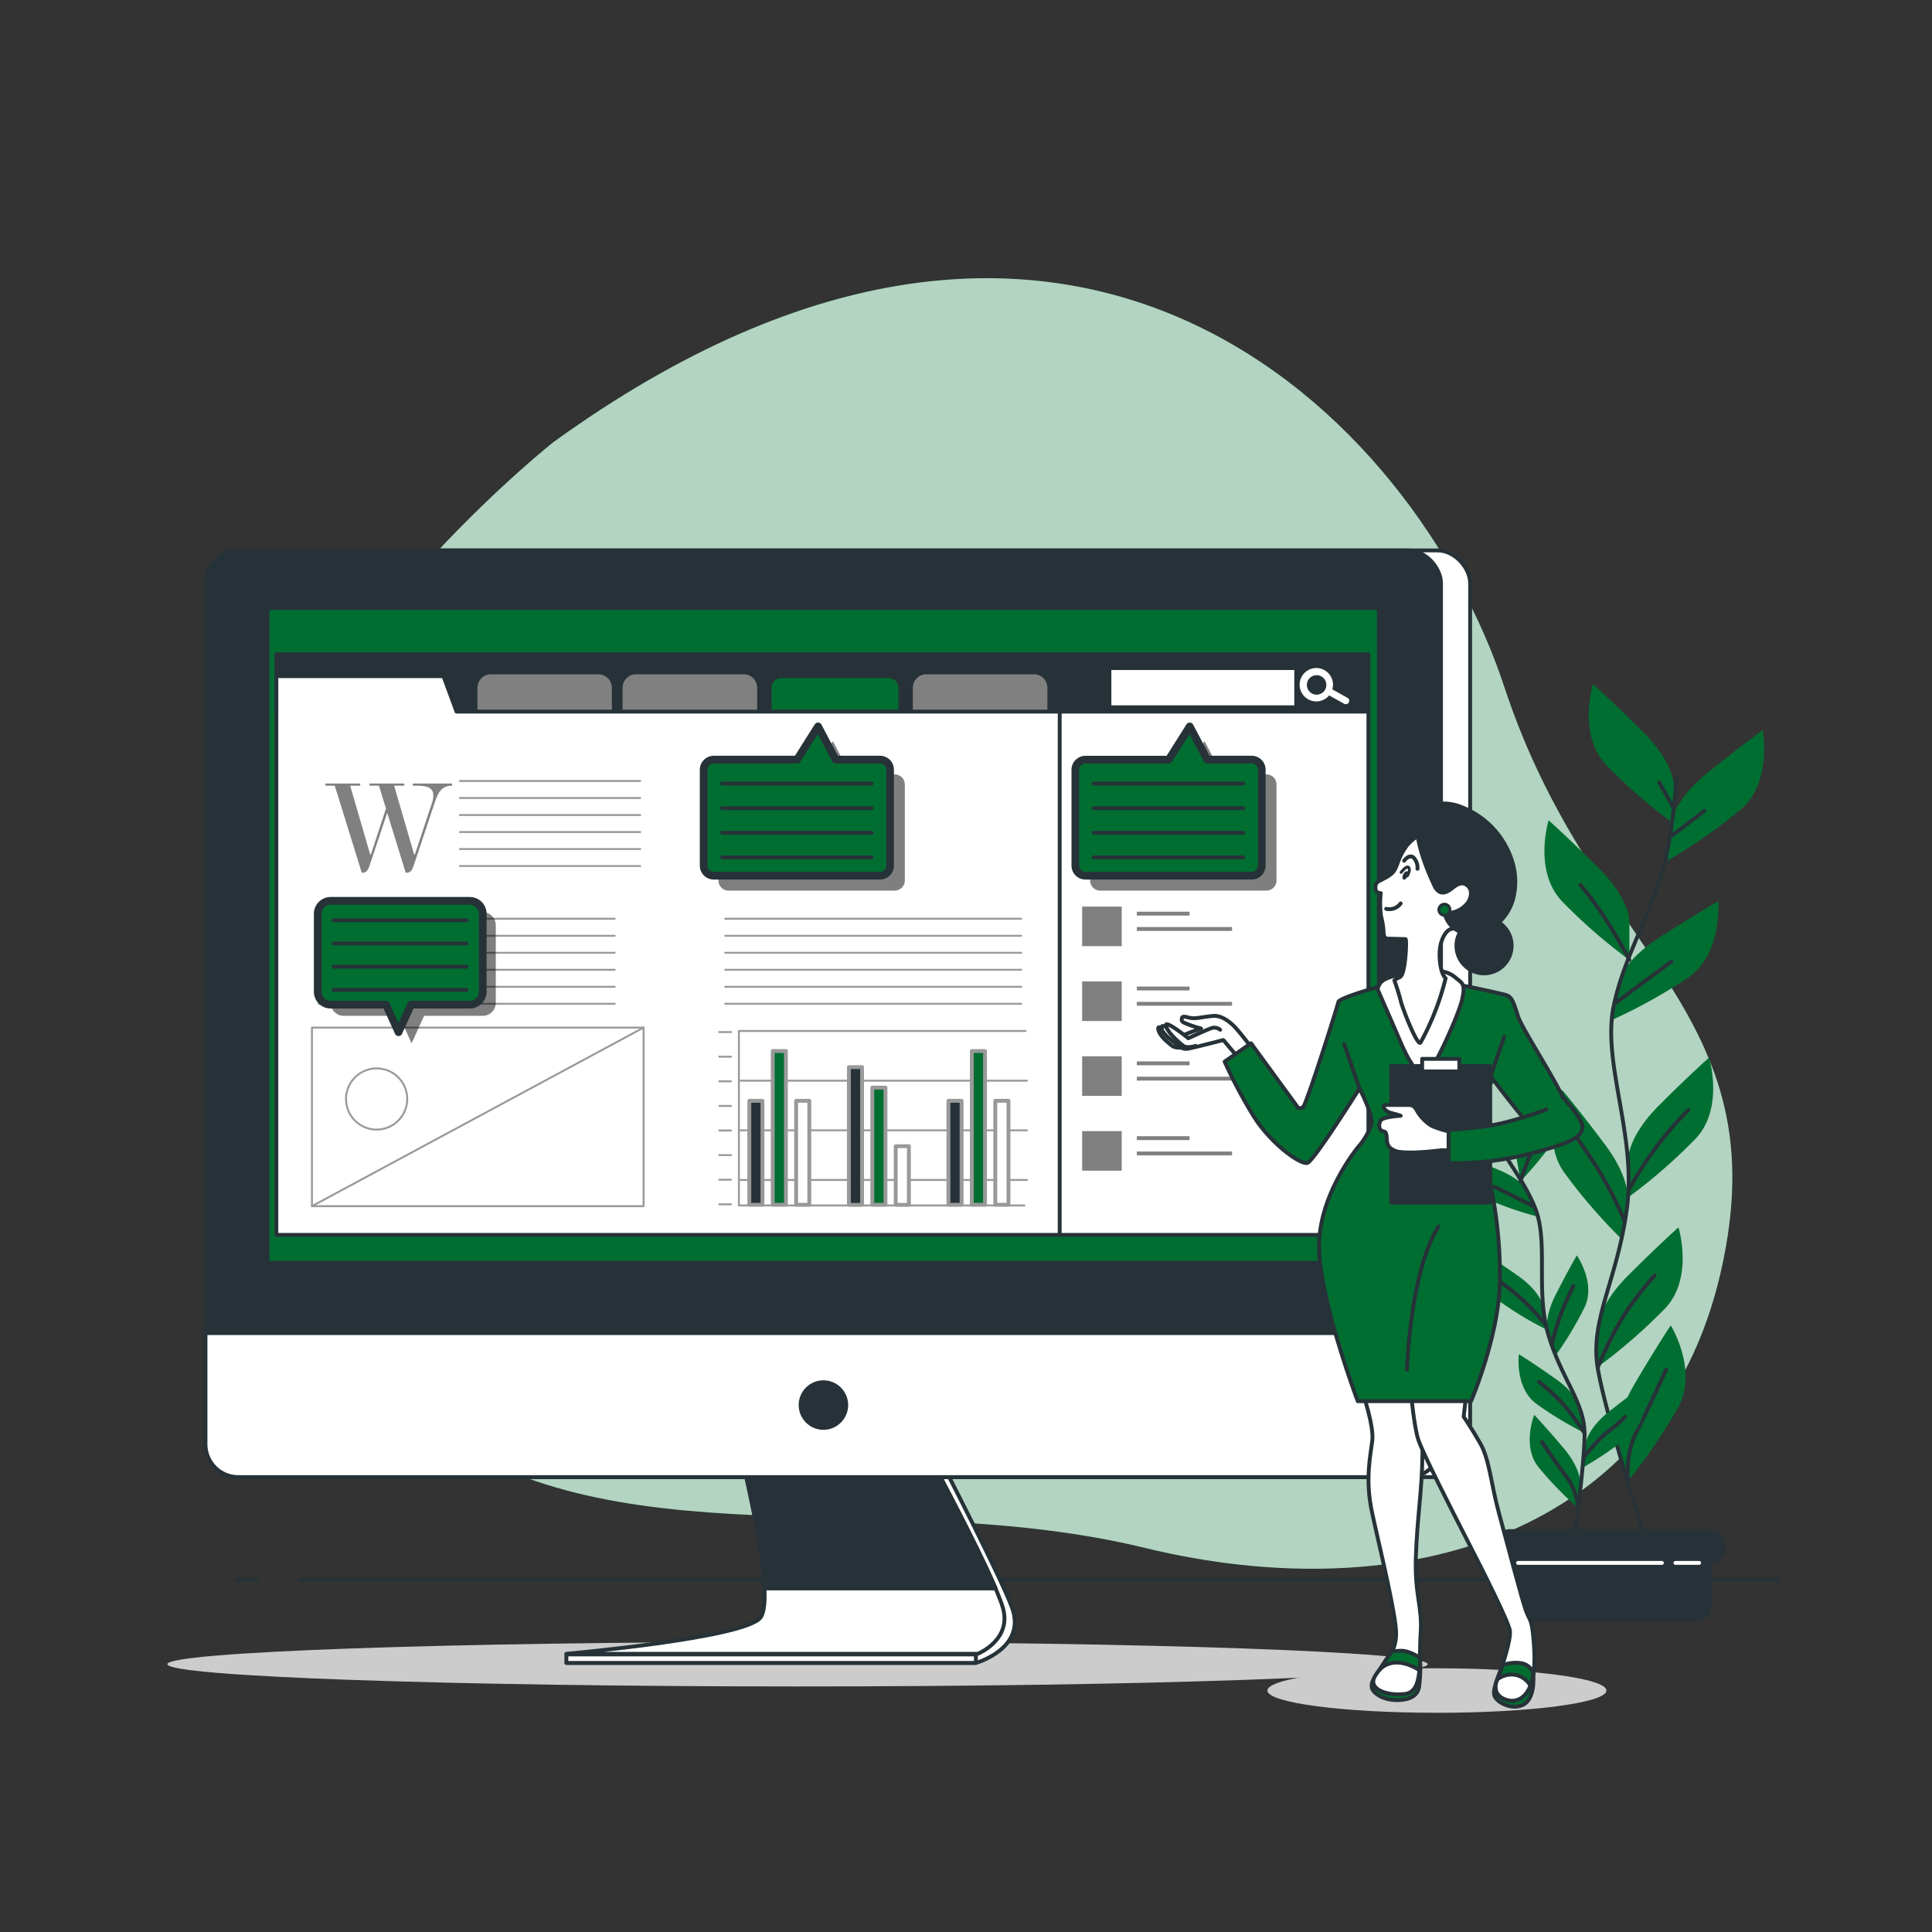 <svg xmlns="http://www.w3.org/2000/svg" viewBox="0 0 500 500"><rect x="0" y="0" width="500" height="500" fill="#333333" stroke="none"/><g id="freepik--background-simple--inject-2"><path d="M143.23,114.42S87,158.77,66,213.45s-5.11,116,43,154,119.82,16.75,187.23,33.13S429.79,397,445.32,329.25s-33-81.65-56-151.46S277.64,17.25,143.23,114.42Z" style="fill:#016E31"></path><path d="M143.23,114.42S87,158.77,66,213.45s-5.11,116,43,154,119.82,16.75,187.23,33.13S429.79,397,445.32,329.25s-33-81.65-56-151.46S277.64,17.25,143.23,114.42Z" style="fill:#fff;opacity:0.7"></path></g><g id="freepik--Plants--inject-2"><line x1="77.2" y1="408.71" x2="460.59" y2="408.71" style="fill:none;stroke:#263238;stroke-miterlimit:10"></line><line x1="60.9" y1="408.71" x2="66.91" y2="408.71" style="fill:none;stroke:#263238;stroke-miterlimit:10"></line><path d="M433.16,203s0-5.64-7.91-13.55-13-12.42-13-12.42-4,13,3.38,20.89a138.47,138.47,0,0,0,17.51,15.25Z" style="fill:#016E31"></path><path d="M421.69,238.26s0-5.65-7.91-13.55-13-12.43-13-12.43-4,13,3.39,20.9a139.41,139.41,0,0,0,17.51,15.25Z" style="fill:#016E31"></path><path d="M432.66,212.61s.6-5.61,9.3-12.64,14.22-11,14.22-11,2.56,13.33-5.57,20.42a139.69,139.69,0,0,1-19,13.31Z" style="fill:#016E31"></path><path d="M418.8,254.26s1.18-5.52,10.57-11.59,15.31-9.43,15.31-9.43,1.14,13.53-7.7,19.72a138.88,138.88,0,0,1-20.31,11.24Z" style="fill:#016E31"></path><path d="M421.41,299.67s0-5.64,7.9-13.55,13-12.42,13-12.42,3.95,13-3.39,20.89a138.74,138.74,0,0,1-17.5,15.25Z" style="fill:#016E31"></path><path d="M421.28,310.76s.8-5.59-5.9-14.54-11.1-14.14-11.1-14.14-5.75,12.29.39,21.16a138.58,138.58,0,0,0,15.16,17.58Z" style="fill:#016E31"></path><path d="M413.48,343.61s0-5.65,7.91-13.55,13-12.43,13-12.43,4,13-3.38,20.9a139.67,139.67,0,0,1-17.51,15.24Z" style="fill:#016E31"></path><path d="M418.76,373.39s-1.43-5.46,4.21-15.11S432.39,343,432.39,343s7.12,11.56,2,21.07a138.79,138.79,0,0,1-13.08,19.19Z" style="fill:#016E31"></path><path d="M433.88,201.55a162.06,162.06,0,0,1-2.17,17.53c-3.12,16.15-10.94,26.56-14.06,41.15s5.84,33.37,3.44,52.11-9.69,29.15-7.61,41.65,13,46.35,13,46.35" style="fill:none;stroke:#263238;stroke-linecap:round;stroke-linejoin:round"></path><line x1="432.58" y1="216.36" x2="441.1" y2="209.83" style="fill:none;stroke:#263238;stroke-linecap:round;stroke-linejoin:round"></line><line x1="432.98" y1="208.84" x2="429.41" y2="202.49" style="fill:none;stroke:#263238;stroke-linecap:round;stroke-linejoin:round"></line><path d="M418.12,259.56s7.13-5.35,14.46-10.7" style="fill:none;stroke:#263238;stroke-linecap:round;stroke-linejoin:round"></path><path d="M421.69,248.43s-5.95-11.66-12.68-19.38" style="fill:none;stroke:#263238;stroke-linecap:round;stroke-linejoin:round"></path><path d="M421.69,307.71a88.39,88.39,0,0,1,15.25-20.41" style="fill:none;stroke:#263238;stroke-linecap:round;stroke-linejoin:round"></path><path d="M420.3,315.63A99.91,99.91,0,0,0,412.57,301c-4.16-6.14-4.75-6.93-4.75-6.93" style="fill:none;stroke:#263238;stroke-linecap:round;stroke-linejoin:round"></path><path d="M413.48,354a95,95,0,0,1,6.42-13,83,83,0,0,1,8.33-10.9" style="fill:none;stroke:#263238;stroke-linecap:round;stroke-linejoin:round"></path><path d="M421.33,383.23s-.83-6.77,2.14-12.51,6.34-13.28,7.73-16.25" style="fill:none;stroke:#263238;stroke-linecap:round;stroke-linejoin:round"></path><path d="M381.39,278.44s-.62-3.54,3.48-9.36,6.8-9.2,6.8-9.2,3.89,7.71.14,13.47a88.29,88.29,0,0,1-9.32,11.46Z" style="fill:#016E31"></path><path d="M392.41,299.31s-.61-3.54,3.49-9.36,6.79-9.2,6.79-9.2,3.89,7.71.15,13.47a89.22,89.22,0,0,1-9.32,11.46Z" style="fill:#016E31"></path><path d="M382.74,284.41s-1-3.45-7.2-6.91-10.11-5.35-10.11-5.35-.16,8.64,5.71,12.2a88.81,88.81,0,0,0,13.37,6.29Z" style="fill:#016E31"></path><path d="M396,309s-1.34-3.34-7.89-6.13-10.62-4.25-10.62-4.25.75,8.61,7,11.54a88.91,88.91,0,0,0,14,4.84Z" style="fill:#016E31"></path><path d="M399.25,337.79s-.61-3.54-6.43-7.64-9.49-6.38-9.49-6.38-1.07,8.57,4.39,12.73a88.8,88.8,0,0,0,12.64,7.66Z" style="fill:#016E31"></path><path d="M400.54,344.72s-1.11-3.41,2.12-9.75,5.42-10.08,5.42-10.08,4.95,7.09,2.06,13.32a89,89,0,0,1-7.6,12.67Z" style="fill:#016E31"></path><path d="M410.46,373.29s.41-3.57,6-8,9.11-6.91,9.11-6.91,1.56,8.5-3.66,13a89.22,89.22,0,0,1-12.18,8.37Z" style="fill:#016E31"></path><path d="M409,364.48s-.61-3.54-6.42-7.64-9.5-6.38-9.5-6.38S392,359,397.46,363.19a88.8,88.8,0,0,0,12.64,7.66Z" style="fill:#016E31"></path><path d="M408.92,383.73s.3-3.58-4.29-9-7.57-8.58-7.57-8.58-3.2,8,1,13.43a88.26,88.26,0,0,0,10.28,10.61Z" style="fill:#016E31"></path><path d="M380.78,277.61A106.43,106.43,0,0,0,384,288.37c3.72,9.78,9.75,15.47,13.29,24.27s0,21.57,3.5,33.05,9.24,17.23,9.29,25.3S407,401.47,407,401.47" style="fill:none;stroke:#263238;stroke-linecap:round;stroke-linejoin:round"></path><line x1="383.2" y1="286.76" x2="377.15" y2="283.58" style="fill:none;stroke:#263238;stroke-linecap:round;stroke-linejoin:round"></line><line x1="382.13" y1="282.08" x2="383.68" y2="277.72" style="fill:none;stroke:#263238;stroke-linecap:round;stroke-linejoin:round"></line><path d="M397,312.28s-5-2.59-10.23-5.14" style="fill:none;stroke:#263238;stroke-linecap:round;stroke-linejoin:round"></path><path d="M393.52,305.68a72.59,72.59,0,0,1,5.84-13.53" style="fill:none;stroke:#263238;stroke-linecap:round;stroke-linejoin:round"></path><path d="M400,342.86a56,56,0,0,0-11.78-11.15" style="fill:none;stroke:#263238;stroke-linecap:round;stroke-linejoin:round"></path><path d="M401.68,347.67a63.45,63.45,0,0,1,3.25-10c1.95-4.3,2.23-4.86,2.23-4.86" style="fill:none;stroke:#263238;stroke-linecap:round;stroke-linejoin:round"></path><path d="M409.85,377.1s4-4.91,6.5-6.75a34.43,34.43,0,0,0,4.23-3.68" style="fill:none;stroke:#263238;stroke-linecap:round;stroke-linejoin:round"></path><path d="M410.12,371a59.92,59.92,0,0,0-5.44-7.45,52.55,52.55,0,0,0-6.4-5.93" style="fill:none;stroke:#263238;stroke-linecap:round;stroke-linejoin:round"></path><path d="M408.37,390.17a15.38,15.38,0,0,0-2.7-7.61c-2.49-3.28-5.42-7.64-6.61-9.35" style="fill:none;stroke:#263238;stroke-linecap:round;stroke-linejoin:round"></path><path d="M390.84,397.56h51.72a0,0,0,0,1,0,0v18.09a3.5,3.5,0,0,1-3.5,3.5H394.34a3.5,3.5,0,0,1-3.5-3.5V397.56A0,0,0,0,1,390.84,397.56Z" style="fill:#263238;stroke:#263238;stroke-linecap:round;stroke-linejoin:round"></path><path d="M442.1,404.3H390.84a4,4,0,0,1-4-4h0a4,4,0,0,1,4-4.05H442.1a4,4,0,0,1,4,4.05h0A4,4,0,0,1,442.1,404.3Z" style="fill:#263238;stroke:#263238;stroke-linecap:round;stroke-linejoin:round"></path><line x1="392.87" y1="404.48" x2="430.1" y2="404.48" style="fill:none;stroke:#fff;stroke-linecap:round;stroke-linejoin:round"></line><line x1="433.6" y1="404.48" x2="439.73" y2="404.48" style="fill:none;stroke:#fff;stroke-linecap:round;stroke-linejoin:round"></line></g><g id="freepik--Device--inject-2"><path d="M369.49,430.69c0,3.18-73,5.76-163.08,5.76s-163.09-2.58-163.09-5.76,73-5.76,163.09-5.76S369.49,427.51,369.49,430.69Z" style="fill:#ccc"></path><path d="M194.68,378.91s7.92,34.1,4.47,39.7c-4.51,7.33-52.57,11.75-52.57,11.75h106s13.28-3.73,9.29-14.41c-3.09-8.26-17.92-37-17.92-37Z" style="fill:#fff;stroke:#263238;stroke-linecap:round;stroke-linejoin:round"></path><path d="M192.35,378.91s8.46,34.38,4.48,39.7S146.58,428,146.58,428H253.06s8.95-3.62,6.46-12-17.91-37-17.91-37Z" style="fill:#fff;stroke:#263238;stroke-linecap:round;stroke-linejoin:round"></path><path d="M241.61,378.91H192.35s5,20.37,5.5,32.18h59.83C252.84,399.74,241.61,378.91,241.61,378.91Z" style="fill:#263238;stroke:#263238;stroke-linecap:round;stroke-linejoin:round"></path><rect x="146.58" y="428.16" width="105.98" height="2.19" style="fill:#fff;stroke:#263238;stroke-linecap:round;stroke-linejoin:round"></rect><rect x="60.71" y="142.45" width="319.76" height="239.82" rx="8.48" style="fill:#fff;stroke:#263238;stroke-linecap:round;stroke-linejoin:round"></rect><rect x="53.17" y="142.45" width="319.76" height="239.82" rx="8.48" style="fill:#263238;stroke:#263238;stroke-linecap:round;stroke-linejoin:round"></rect><path d="M53.17,345H372.94a0,0,0,0,1,0,0v28.79a8.48,8.48,0,0,1-8.48,8.48H61.66a8.48,8.48,0,0,1-8.48-8.48V345A0,0,0,0,1,53.17,345Z" style="fill:#fff;stroke:#263238;stroke-linecap:round;stroke-linejoin:round"></path><rect x="69.26" y="157.37" width="287.59" height="169.43" style="fill:#016E31;stroke:#263238;stroke-linecap:round;stroke-linejoin:round"></rect><path d="M219,363.63a5.9,5.9,0,1,0-5.9,5.9A5.9,5.9,0,0,0,219,363.63Z" style="fill:#263238;stroke:#263238;stroke-linecap:round;stroke-linejoin:round"></path><rect x="71.52" y="169.32" width="282.63" height="14.85" style="fill:#263238;stroke:#263238;stroke-linecap:round;stroke-linejoin:round"></rect><rect x="287.62" y="173.4" width="47.34" height="9.14" style="fill:#fff"></rect><path d="M348.74,180.6l-3.94-2.19a4.38,4.38,0,0,0,.18-1.14,4.32,4.32,0,1,0-1,2.7l3.9,2.17a.91.91,0,0,0,.42.11.88.88,0,0,0,.77-.46A.86.86,0,0,0,348.74,180.6Zm-8-.82a2.52,2.52,0,1,1,2.52-2.51A2.52,2.52,0,0,1,340.7,179.78Z" style="fill:#fff"></path><path d="M127,175h27.85a3,3,0,0,1,3,3v12.76a0,0,0,0,1,0,0H124.06a0,0,0,0,1,0,0V178A3,3,0,0,1,127,175Z" style="fill:gray;stroke:gray;stroke-miterlimit:10"></path><path d="M164.6,175h27.85a3,3,0,0,1,3,3v12.76a0,0,0,0,1,0,0H161.62a0,0,0,0,1,0,0V178A3,3,0,0,1,164.6,175Z" style="fill:gray;stroke:gray;stroke-miterlimit:10"></path><path d="M202.16,175H230a3,3,0,0,1,3,3v12.76a0,0,0,0,1,0,0H199.18a0,0,0,0,1,0,0V178A3,3,0,0,1,202.16,175Z" style="fill:#016E31;stroke:#263238;stroke-linecap:round;stroke-linejoin:round"></path><path d="M239.72,175h27.85a3,3,0,0,1,3,3v12.76a0,0,0,0,1,0,0H236.74a0,0,0,0,1,0,0V178A3,3,0,0,1,239.72,175Z" style="fill:gray;stroke:gray;stroke-miterlimit:10"></path><polygon points="118.15 184.17 114.77 174.99 71.52 174.99 71.52 184.17 71.52 196.33 71.52 319.59 354.15 319.59 354.15 184.17 118.15 184.17" style="fill:#fff;stroke:#263238;stroke-linecap:round;stroke-linejoin:round"></polygon><polyline points="265.44 266.81 191.22 266.81 191.22 311.97 265.1 311.97" style="fill:none;stroke:#999;stroke-linecap:round;stroke-linejoin:round;stroke-width:0.5px"></polyline><line x1="191.56" y1="279.68" x2="265.77" y2="279.68" style="fill:none;stroke:#999;stroke-linecap:round;stroke-linejoin:round;stroke-width:0.5px"></line><line x1="191.56" y1="292.53" x2="265.77" y2="292.53" style="fill:none;stroke:#999;stroke-linecap:round;stroke-linejoin:round;stroke-width:0.5px"></line><line x1="191.56" y1="305.37" x2="265.77" y2="305.37" style="fill:none;stroke:#999;stroke-linecap:round;stroke-linejoin:round;stroke-width:0.5px"></line><line x1="189.19" y1="267.1" x2="186.14" y2="267.1" style="fill:none;stroke:#999;stroke-linecap:round;stroke-linejoin:round;stroke-width:0.5px"></line><line x1="189.19" y1="273.47" x2="186.14" y2="273.47" style="fill:none;stroke:#999;stroke-linecap:round;stroke-linejoin:round;stroke-width:0.5px"></line><line x1="189.19" y1="279.84" x2="186.14" y2="279.84" style="fill:none;stroke:#999;stroke-linecap:round;stroke-linejoin:round;stroke-width:0.5px"></line><line x1="189.19" y1="286.21" x2="186.14" y2="286.21" style="fill:none;stroke:#999;stroke-linecap:round;stroke-linejoin:round;stroke-width:0.5px"></line><line x1="189.19" y1="292.57" x2="186.14" y2="292.57" style="fill:none;stroke:#999;stroke-linecap:round;stroke-linejoin:round;stroke-width:0.5px"></line><line x1="189.19" y1="298.94" x2="186.14" y2="298.94" style="fill:none;stroke:#999;stroke-linecap:round;stroke-linejoin:round;stroke-width:0.5px"></line><line x1="189.19" y1="305.31" x2="186.14" y2="305.31" style="fill:none;stroke:#999;stroke-linecap:round;stroke-linejoin:round;stroke-width:0.5px"></line><line x1="189.19" y1="311.68" x2="186.14" y2="311.68" style="fill:none;stroke:#999;stroke-linecap:round;stroke-linejoin:round;stroke-width:0.5px"></line><rect x="193.92" y="284.89" width="3.41" height="26.9" style="fill:#263238;stroke:#999;stroke-linecap:round;stroke-linejoin:round"></rect><rect x="199.98" y="272.01" width="3.41" height="39.78" style="fill:#016E31;stroke:#999;stroke-linecap:round;stroke-linejoin:round"></rect><rect x="206.04" y="284.89" width="3.41" height="26.9" style="fill:#fff;stroke:#999;stroke-linecap:round;stroke-linejoin:round"></rect><rect x="219.69" y="276.18" width="3.41" height="35.62" style="fill:#263238;stroke:#999;stroke-linecap:round;stroke-linejoin:round"></rect><rect x="225.75" y="281.48" width="3.41" height="30.31" style="fill:#016E31;stroke:#999;stroke-linecap:round;stroke-linejoin:round"></rect><rect x="231.81" y="296.64" width="3.41" height="15.16" style="fill:#fff;stroke:#999;stroke-linecap:round;stroke-linejoin:round"></rect><rect x="245.45" y="284.89" width="3.41" height="26.9" style="fill:#263238;stroke:#999;stroke-linecap:round;stroke-linejoin:round"></rect><rect x="251.51" y="272.01" width="3.41" height="39.78" style="fill:#016E31;stroke:#999;stroke-linecap:round;stroke-linejoin:round"></rect><rect x="257.58" y="284.89" width="3.41" height="26.9" style="fill:#fff;stroke:#999;stroke-linecap:round;stroke-linejoin:round"></rect><path d="M111.83,207.7a6.08,6.08,0,0,0,.31-1.89c0-2.35-2.38-2.48-4.72-2.48h-.59v-.56H117v.56c-2.65,0-3.58,1.68-4.44,4.2l-5.41,16.23c-.42,1.21-.76,2.11-2,2.11H105l-4.79-15.51-4.48,13.4c-.42,1.21-.76,2.11-2,2.11h-.1l-7-22.54H84.22v-.56h9v.56H90.63l5.17,17.78H96l3.89-11.86-1.82-5.92H95.63v-.56h9v.56H102l5.17,17.78h.21Z" style="fill:gray"></path><line x1="187.69" y1="237.77" x2="264.28" y2="237.77" style="fill:none;stroke:#999;stroke-linecap:round;stroke-linejoin:round;stroke-width:0.5px"></line><line x1="187.69" y1="242.18" x2="264.28" y2="242.18" style="fill:none;stroke:#999;stroke-linecap:round;stroke-linejoin:round;stroke-width:0.5px"></line><line x1="187.69" y1="246.58" x2="264.28" y2="246.58" style="fill:none;stroke:#999;stroke-linecap:round;stroke-linejoin:round;stroke-width:0.5px"></line><line x1="187.69" y1="250.98" x2="264.28" y2="250.98" style="fill:none;stroke:#999;stroke-linecap:round;stroke-linejoin:round;stroke-width:0.5px"></line><line x1="187.69" y1="255.38" x2="264.28" y2="255.38" style="fill:none;stroke:#999;stroke-linecap:round;stroke-linejoin:round;stroke-width:0.5px"></line><line x1="187.69" y1="259.78" x2="264.28" y2="259.78" style="fill:none;stroke:#999;stroke-linecap:round;stroke-linejoin:round;stroke-width:0.5px"></line><line x1="82.49" y1="237.77" x2="159.08" y2="237.77" style="fill:none;stroke:#999;stroke-linecap:round;stroke-linejoin:round;stroke-width:0.5px"></line><line x1="82.49" y1="242.18" x2="159.08" y2="242.18" style="fill:none;stroke:#999;stroke-linecap:round;stroke-linejoin:round;stroke-width:0.5px"></line><line x1="82.49" y1="246.58" x2="159.08" y2="246.58" style="fill:none;stroke:#999;stroke-linecap:round;stroke-linejoin:round;stroke-width:0.5px"></line><line x1="82.49" y1="250.98" x2="159.08" y2="250.98" style="fill:none;stroke:#999;stroke-linecap:round;stroke-linejoin:round;stroke-width:0.5px"></line><line x1="82.49" y1="255.38" x2="159.08" y2="255.38" style="fill:none;stroke:#999;stroke-linecap:round;stroke-linejoin:round;stroke-width:0.5px"></line><line x1="82.49" y1="259.78" x2="159.08" y2="259.78" style="fill:none;stroke:#999;stroke-linecap:round;stroke-linejoin:round;stroke-width:0.5px"></line><line x1="119.03" y1="202.12" x2="165.68" y2="202.12" style="fill:none;stroke:#999;stroke-linecap:round;stroke-linejoin:round;stroke-width:0.5px"></line><line x1="119.03" y1="206.52" x2="165.68" y2="206.52" style="fill:none;stroke:#999;stroke-linecap:round;stroke-linejoin:round;stroke-width:0.5px"></line><line x1="119.03" y1="210.93" x2="165.68" y2="210.93" style="fill:none;stroke:#999;stroke-linecap:round;stroke-linejoin:round;stroke-width:0.5px"></line><line x1="119.03" y1="215.33" x2="165.68" y2="215.33" style="fill:none;stroke:#999;stroke-linecap:round;stroke-linejoin:round;stroke-width:0.5px"></line><line x1="119.03" y1="219.73" x2="165.68" y2="219.73" style="fill:none;stroke:#999;stroke-linecap:round;stroke-linejoin:round;stroke-width:0.5px"></line><line x1="119.03" y1="224.13" x2="165.68" y2="224.13" style="fill:none;stroke:#999;stroke-linecap:round;stroke-linejoin:round;stroke-width:0.5px"></line><rect x="80.73" y="265.94" width="85.83" height="46.22" style="fill:none;stroke:#999;stroke-linecap:round;stroke-linejoin:round;stroke-width:0.5px"></rect><line x1="80.73" y1="312.16" x2="166.56" y2="265.94" style="fill:none;stroke:#999;stroke-linecap:round;stroke-linejoin:round;stroke-width:0.5px"></line><circle cx="97.46" cy="284.43" r="7.92" transform="translate(-63.43 30.43) rotate(-13.44)" style="fill:none;stroke:#999;stroke-linecap:round;stroke-linejoin:round;stroke-width:0.5px"></circle><line x1="294.21" y1="236.45" x2="307.85" y2="236.45" style="fill:none;stroke:gray;stroke-miterlimit:10"></line><rect x="280.56" y="235.13" width="9.24" height="9.24" style="fill:gray;stroke:gray;stroke-miterlimit:10"></rect><line x1="294.21" y1="240.42" x2="318.85" y2="240.42" style="fill:none;stroke:gray;stroke-miterlimit:10"></line><line x1="294.21" y1="255.82" x2="307.85" y2="255.82" style="fill:none;stroke:gray;stroke-miterlimit:10"></line><rect x="280.56" y="254.5" width="9.24" height="9.24" style="fill:gray;stroke:gray;stroke-miterlimit:10"></rect><line x1="294.21" y1="259.78" x2="318.85" y2="259.78" style="fill:none;stroke:gray;stroke-miterlimit:10"></line><line x1="294.21" y1="275.19" x2="307.85" y2="275.19" style="fill:none;stroke:gray;stroke-miterlimit:10"></line><rect x="280.56" y="273.87" width="9.24" height="9.24" style="fill:gray;stroke:gray;stroke-miterlimit:10"></rect><line x1="294.21" y1="279.15" x2="318.85" y2="279.15" style="fill:none;stroke:gray;stroke-miterlimit:10"></line><line x1="294.21" y1="294.55" x2="307.85" y2="294.55" style="fill:none;stroke:gray;stroke-miterlimit:10"></line><rect x="280.56" y="293.23" width="9.24" height="9.24" style="fill:gray;stroke:gray;stroke-miterlimit:10"></rect><line x1="294.21" y1="298.51" x2="318.85" y2="298.51" style="fill:none;stroke:gray;stroke-miterlimit:10"></line><line x1="274.25" y1="183.87" x2="274.25" y2="319.43" style="fill:none;stroke:#263238;stroke-linecap:round;stroke-linejoin:round"></line><path d="M231.53,200.41H220.05l-4.52-8.6-5.43,8.6H188.55a2.62,2.62,0,0,0-2.62,2.62v24.83a2.62,2.62,0,0,0,2.62,2.63h43a2.62,2.62,0,0,0,2.62-2.63V203A2.62,2.62,0,0,0,231.53,200.41Z" style="opacity:0.5"></path><path d="M227.71,196.59H216.23l-4.52-8.6-5.43,8.6H184.73a2.62,2.62,0,0,0-2.62,2.62V224a2.62,2.62,0,0,0,2.62,2.63h43a2.62,2.62,0,0,0,2.62-2.63V199.21A2.62,2.62,0,0,0,227.71,196.59Z" style="fill:#016E31;stroke:#263238;stroke-linecap:round;stroke-linejoin:round;stroke-width:2px"></path><line x1="186.88" y1="202.79" x2="225.56" y2="202.79" style="fill:none;stroke:#263238;stroke-linecap:round;stroke-linejoin:round"></line><line x1="186.88" y1="209.16" x2="225.56" y2="209.16" style="fill:none;stroke:#263238;stroke-linecap:round;stroke-linejoin:round"></line><line x1="186.88" y1="215.53" x2="225.56" y2="215.53" style="fill:none;stroke:#263238;stroke-linecap:round;stroke-linejoin:round"></line><line x1="186.88" y1="221.89" x2="225.56" y2="221.89" style="fill:none;stroke:#263238;stroke-linecap:round;stroke-linejoin:round"></line><path d="M327.72,200.41H316.25l-4.53-8.6-5.43,8.6H284.74a2.62,2.62,0,0,0-2.62,2.62v24.83a2.62,2.62,0,0,0,2.62,2.63h43a2.62,2.62,0,0,0,2.62-2.63V203A2.62,2.62,0,0,0,327.72,200.41Z" style="opacity:0.5"></path><path d="M323.9,196.59H312.43L307.9,188l-5.43,8.6H280.92a2.62,2.62,0,0,0-2.62,2.62V224a2.62,2.62,0,0,0,2.62,2.63h43a2.62,2.62,0,0,0,2.62-2.63V199.21A2.62,2.62,0,0,0,323.9,196.59Z" style="fill:#016E31;stroke:#263238;stroke-linecap:round;stroke-linejoin:round;stroke-width:2px"></path><line x1="283.07" y1="202.79" x2="321.75" y2="202.79" style="fill:none;stroke:#263238;stroke-linecap:round;stroke-linejoin:round"></line><line x1="283.07" y1="209.16" x2="321.75" y2="209.16" style="fill:none;stroke:#263238;stroke-linecap:round;stroke-linejoin:round"></line><line x1="283.07" y1="215.53" x2="321.75" y2="215.53" style="fill:none;stroke:#263238;stroke-linecap:round;stroke-linejoin:round"></line><line x1="283.07" y1="221.89" x2="321.75" y2="221.89" style="fill:none;stroke:#263238;stroke-linecap:round;stroke-linejoin:round"></line><path d="M124.93,236.08h-36a3.35,3.35,0,0,0-3.35,3.35v20.1a3.35,3.35,0,0,0,3.35,3.36h14.36l3.23,7.12,3.24-7.12h15.2a3.35,3.35,0,0,0,3.35-3.36v-20.1A3.35,3.35,0,0,0,124.93,236.08Z" style="opacity:0.5"></path><path d="M121.58,233.14h-36a3.35,3.35,0,0,0-3.35,3.35V256.6A3.35,3.35,0,0,0,85.55,260H99.91l3.23,7.13,3.24-7.13h15.2a3.35,3.35,0,0,0,3.35-3.35V236.49A3.35,3.35,0,0,0,121.58,233.14Z" style="fill:#016E31;stroke:#263238;stroke-linecap:round;stroke-linejoin:round;stroke-width:2px"></path><line x1="86.39" y1="238.17" x2="120.74" y2="238.17" style="fill:none;stroke:#263238;stroke-linecap:round;stroke-linejoin:round"></line><line x1="86.39" y1="244.17" x2="120.74" y2="244.17" style="fill:none;stroke:#263238;stroke-linecap:round;stroke-linejoin:round"></line><line x1="86.39" y1="250.18" x2="120.74" y2="250.18" style="fill:none;stroke:#263238;stroke-linecap:round;stroke-linejoin:round"></line><line x1="86.39" y1="256.18" x2="120.74" y2="256.18" style="fill:none;stroke:#263238;stroke-linecap:round;stroke-linejoin:round"></line></g><g id="freepik--Character--inject-2"><path d="M415.75,437.51c0,3.18-19.65,5.76-43.88,5.76S328,440.69,328,437.51s19.64-5.76,43.87-5.76S415.75,434.33,415.75,437.51Z" style="fill:#ccc"></path><path d="M301.51,266.85s-2.09-2-1.74-.35,2.55,3.36,3.59,4.17,3.48.35,3.48.35Z" style="fill:#fff;stroke:#263238;stroke-linecap:round;stroke-linejoin:round"></path><path d="M324,271.25s-2.78-3.71-4.41-5.45-3.73-3-5.46-2.9-3.87.62-5.26.62-2.79-.93-3,0,.22,1,1.38,1.5,3.61,1.17,3.61,1.17-3.07,1-4,1.47-2.9-.47-2.9-.47-3.36-2.66-3.36-1.27,2.32,3.13,3.6,4.06,1.74,1.73,3.47,1.39,8.93-2.21,8.93-2.21l3.83,4.53Z" style="fill:#fff;stroke:#263238;stroke-linecap:round;stroke-linejoin:round"></path><path d="M309.51,270.67s-2.32.7-3.25,0-4.17-3.48-4.52-5.22,5.8,3.25,5.8,3.25,5-2.32,6.14-2.67a2.39,2.39,0,0,1,2.09.47" style="fill:#fff;stroke:#263238;stroke-linecap:round;stroke-linejoin:round"></path><path d="M355.68,434.34a3,3,0,0,0-.63,2.55c.42,1.28,2.76,3.09,6.48,3.09s5.43-1.39,5.74-3.51a43.29,43.29,0,0,0,.32-5.75c0-.85-1.27,1.49-5.1,2.77A16.45,16.45,0,0,1,355.68,434.34Z" style="fill:#016E31;stroke:#263238;stroke-linecap:round;stroke-linejoin:round"></path><path d="M352.6,360.23s3,8.72,2.55,12.54-1.91,10-.1,18.5,6.38,26.8,6.27,31.8-3.3,7.23-5.42,10.63,3,5.32,7.76,4.68,3.51-8.61,4-15.63S366.1,413,366.42,403s1.6-17.22,1.7-26.37.43-16.59.43-16.59Z" style="fill:#fff;stroke:#263238;stroke-linecap:round;stroke-linejoin:round"></path><path d="M388.43,432.11s-1.8,4-1.8,6.06,3.51,3.72,5.74,3.51,3.61-1.39,4.25-4.36-.21-9.25-.21-9.25Z" style="fill:#016E31;stroke:#263238;stroke-linecap:round;stroke-linejoin:round"></path><path d="M365.15,360.4s.79,8.65,1.86,12.05,8.88,18.72,12.92,26.59,10.52,20.73,10.84,23-2.12,9.79-3.29,12.66.21,4.68,2.76,5.32,5.11-1,6.06-4.58,1-6.38.53-11.59-.95-4.25-2-7.23-5-18-7-25.41-2.34-13.51-4.79-17.76-4.25-6.8-4.25-6.8.74-6.28.74-6.6S365.15,360.4,365.15,360.4Z" style="fill:#fff;stroke:#263238;stroke-linecap:round;stroke-linejoin:round"></path><path d="M358.43,254.91s-11.83,3.24-12.06,4.4-8.34,26.78-9.16,27.24-1.27.12-1.27.12L323.77,270l-6.84,4.75a128.27,128.27,0,0,0,7.3,13.79c4.52,7.42,12.41,13,14.14,12.41s13.45-19.25,13.45-19.25,3.94,7.42,3,9.63a19.51,19.51,0,0,1-2.78,4.86c-.58.58-10.89,13-10.66,26.78s10,39.65,10,39.65h29.33s6.95-16.23,7.41-29.91-2.2-26.78-3.94-31.76-3-9.62-3-9.62l4.64-12.76s11.36,15.31,13.56,15.89,6.95-.7,7.07-5S394.13,267,392.86,263s-1.63-5.1-3.36-5.56-11.13-2.55-14.73-3a97.36,97.36,0,0,0-12.4-.58A7.63,7.63,0,0,0,358.43,254.91Z" style="fill:#016E31;stroke:#263238;stroke-linecap:round;stroke-linejoin:round"></path><line x1="385.79" y1="278.55" x2="389.26" y2="268.35" style="fill:none;stroke:#263238;stroke-linecap:round;stroke-linejoin:round"></line><line x1="351.82" y1="281.68" x2="347.88" y2="270.21" style="fill:none;stroke:#263238;stroke-linecap:round;stroke-linejoin:round"></line><path d="M364.12,354.5s.74-25.2,8.15-37.06" style="fill:none;stroke:#263238;stroke-linecap:round;stroke-linejoin:round"></path><path d="M363.76,252.12a13.46,13.46,0,0,0-5.22,1.28,3.43,3.43,0,0,0-2,2.67s3.71,8.46,6,13.79,5,9.39,6.84,8,8.12-15.19,9-19.13.24-4.17-1.5-5.56a7.09,7.09,0,0,0-5-1.86C370,251.31,363.76,252.12,363.76,252.12Z" style="fill:#fff;stroke:#263238;stroke-linecap:round;stroke-linejoin:round"></path><path d="M370.25,214.62s-4.37,1.65-6.41,4.56-2,4.45-3,6.1-4.19,2.63-4.58,3.21a2.39,2.39,0,0,0-.1,2.14c.3.48,1.17.51,1.17.51a25.14,25.14,0,0,0,.09,6,19.58,19.58,0,0,1,.65,4.07c0,.77.13,1.72,1.2,1.72s4.19.11,4.48.11.13,4.31-.3,6.79-.75,2.91-1.51,3.23a3.93,3.93,0,0,0-1.08.65s1.08,3,1.62,5.23,4.43,12.13,5.18,10.84a68.61,68.61,0,0,0,6.47-16.61s-1.37-1-1.56-5.48,1.74-6.8,2.71-7.18,9.8-1.17,11.45-7.28-.68-13.59-5-17.37S370.25,214.62,370.25,214.62Z" style="fill:#fff;stroke:#263238;stroke-linecap:round;stroke-linejoin:round"></path><path d="M364.28,226.83c-.27.58-.75.93-1.07.79s-.35-.74-.07-1.33.74-.93,1.06-.78S364.55,226.25,364.28,226.83Z" style="fill:#263238"></path><path d="M362.61,225.76s1.39-1.82,1.91-1.3,0,1.69-.26,2.17" style="fill:none;stroke:#263238;stroke-linecap:round;stroke-linejoin:round;stroke-width:0.75px"></path><path d="M358.74,235.2a3.63,3.63,0,0,0,3.75-1.39" style="fill:none;stroke:#263238;stroke-linecap:round;stroke-linejoin:round"></path><path d="M363.39,222.75s1.36-1.88,2.51-.73a3.73,3.73,0,0,1,.94,2.82" style="fill:none;stroke:#263238;stroke-linecap:round;stroke-linejoin:round"></path><path d="M391.21,244.75a7.14,7.14,0,1,1-7.13-7.13A7.13,7.13,0,0,1,391.21,244.75Z" style="fill:#263238;stroke:#263238;stroke-linecap:round;stroke-linejoin:round"></path><path d="M366.71,213.91c0,5.32,3.29,12.74,4.47,15.19a3.26,3.26,0,0,0,1.49,1.76c1,.43,2.15-.21,3-.88s1.84-1.46,2.94-1.35a2.51,2.51,0,0,1,2.05,2.24,4.2,4.2,0,0,1-1,3,6.59,6.59,0,0,1-5.8,2.37,6.68,6.68,0,0,0,4.58,5.1,9.16,9.16,0,0,0,7-.79,12.91,12.91,0,0,0,6.16-7.94,17.69,17.69,0,0,0-.4-10.16,22.11,22.11,0,0,0-14.15-14,13.12,13.12,0,0,0-6.95-.09C367.59,209,366.72,211.2,366.71,213.91Z" style="fill:#263238;stroke:#263238;stroke-linecap:round;stroke-linejoin:round"></path><path d="M375.24,235.56a1.43,1.43,0,1,0-2.85,0,1.43,1.43,0,0,0,2.85,0Z" style="fill:#016E31;stroke:#263238;stroke-linecap:round;stroke-linejoin:round;stroke-width:0.75px"></path><rect x="360.05" y="275.89" width="25.62" height="35.36" style="fill:#263238;stroke:#263238;stroke-linecap:round;stroke-linejoin:round"></rect><rect x="368.05" y="274.03" width="9.62" height="3.25" style="fill:#fff;stroke:#263238;stroke-linecap:round;stroke-linejoin:round"></rect><path d="M375.35,292.93a31.91,31.91,0,0,1-4.75-1.51,11,11,0,0,1-3.94-4.06c-.93-1.62-1.51-1.39-3.71-1.39h-4.41c-.46,0-.69.47-.11,1.16a3.19,3.19,0,0,0,1.74.93c.35.12,1.27.35,1.27.35l1.05.35s-4.64.23-5.22,1.27-.35,2.44.46,2.67.81.23,1,.69.11,1.74.34,2.55a2.44,2.44,0,0,0,1.28,1.51c.58.35,1,.81,4.75.81s7.54-.58,8.12-.58h2.78Z" style="fill:#fff;stroke:#263238;stroke-linecap:round;stroke-linejoin:round"></path><path d="M400.16,287.13s-9.5,3.71-16.92,4.52-8.35.82-8.35.82V301a77.72,77.72,0,0,0,20.63-2.31c10.78-2.79,13.34-4.18,14-6.5s-5.22-8.34-5.22-8.34" style="fill:#016E31;stroke:#263238;stroke-linecap:round;stroke-linejoin:round"></path><path d="M357,432.21s3.19-4.36,10.31,0l.32-3.08s-2.87-2-5.1-1.91l-2.23.1A52.56,52.56,0,0,0,357,432.21Z" style="fill:#016E31;stroke:#263238;stroke-linecap:round;stroke-linejoin:round"></path><path d="M387.48,434.66a6,6,0,0,1,4.89-1.17,5.86,5.86,0,0,1,3.83,3l.63-3.3a3.84,3.84,0,0,0-3.19-2.76,9.16,9.16,0,0,0-4.78.53A21.3,21.3,0,0,1,387.48,434.66Z" style="fill:#016E31;stroke:#263238;stroke-linecap:round;stroke-linejoin:round"></path></g></svg>